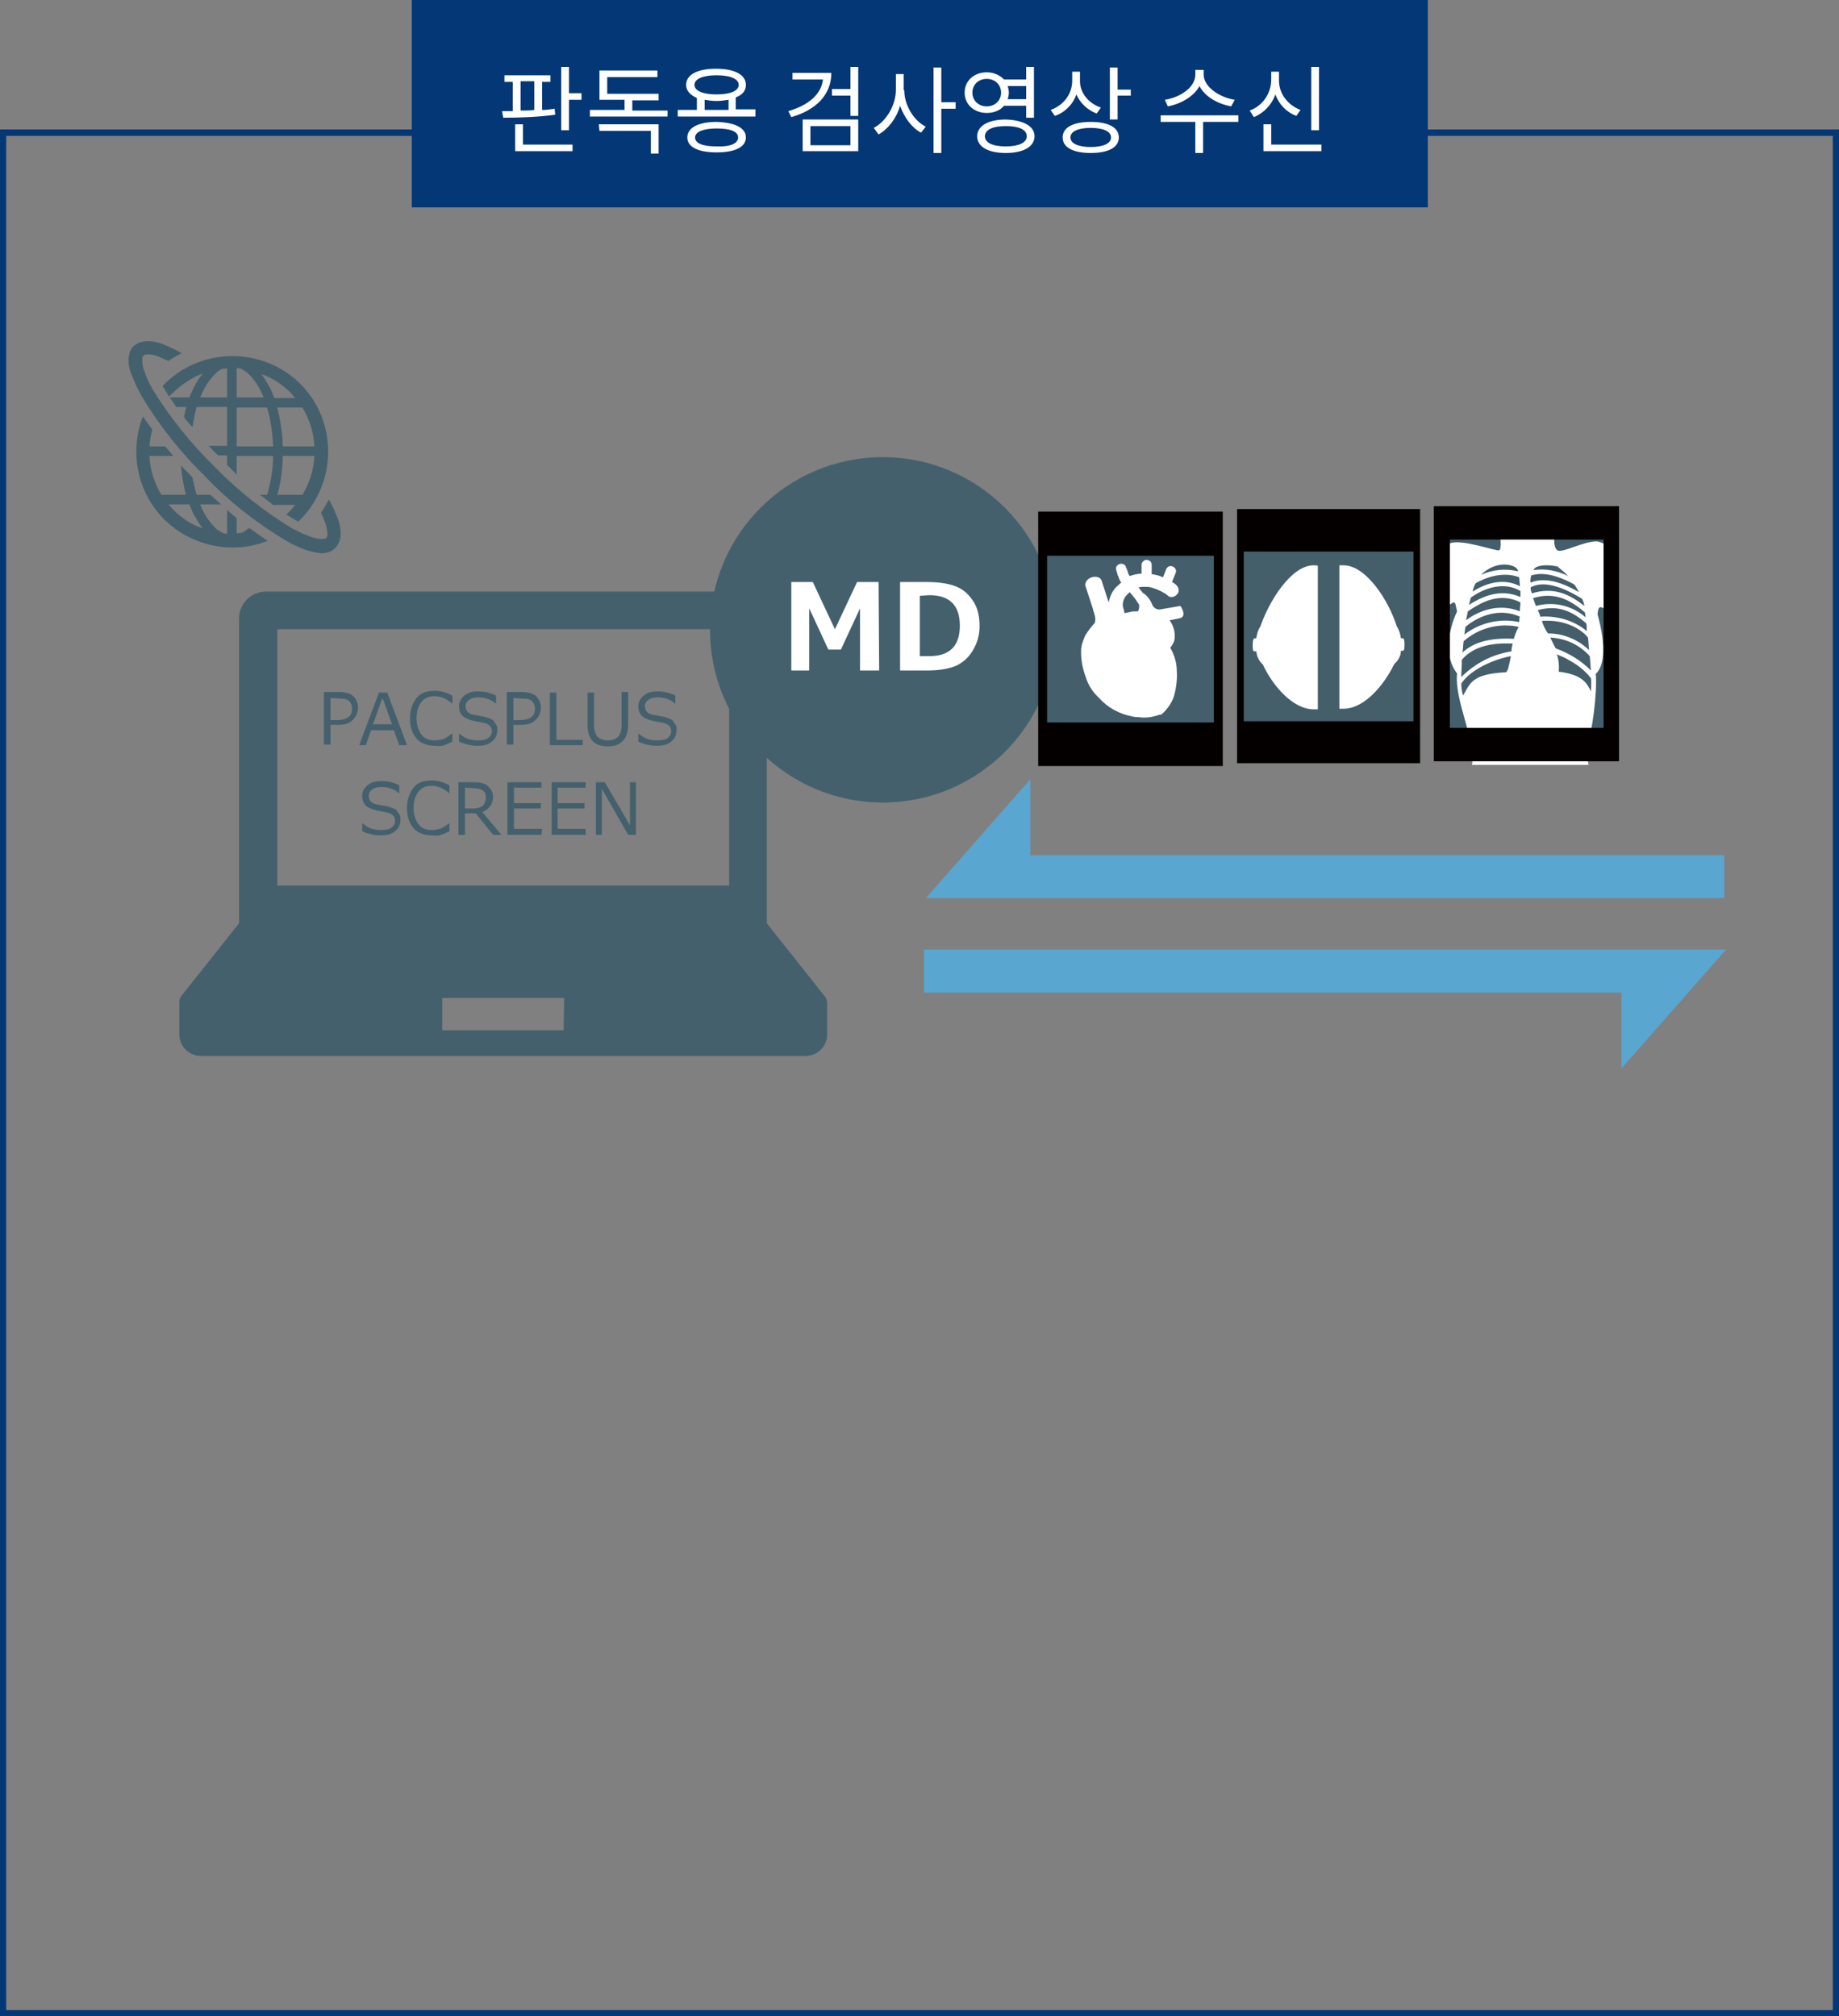 <svg xmlns="http://www.w3.org/2000/svg" xml:space="preserve" id="レイヤー_1" x="0" y="0" style="enable-background:new 0 0 307.7 337.4" version="1.1" viewBox="0 0 307.7 337.4"><rect x="0" y="0" width="307.7" height="337.4" fill="#808080" stroke="none"/><style>.st2{enable-background:new}.st3{fill:#fff}.st4{fill:#45606d}.st5{fill:#040000}.st6{fill:none;stroke:#040000;stroke-width:2.186}.st7{fill:#445e6b}</style><g id="txt"><path d="M.5 22.2h306.7v314.7H.5V22.2z" style="fill:none;stroke:#033775;stroke-width:1.068;stroke-miterlimit:10"/><path d="M68.9 0h170v34.7h-170V0z" style="fill:#033775"/><g class="st2"><path d="M92.9 19.2c-2.9.4-6.2.5-8.7.5l-.2-1.1h1.8v-4.9h-1.4v-1.1h7.7v1.1h-1.4v4.7c.7 0 1.4-.1 2.1-.2l.1 1zm-5.4 5h8.3v1.1h-9.6v-4.5h1.3v3.4zm-.4-5.7c.8 0 1.5 0 2.3-.1v-4.8h-2.3v4.9zm10.2-2.9v1.1h-2.1v5.1h-1.3V11.2h1.3v4.4h2.1zm14.4 2.8v1.1h-13v-1.1h5.8v-1.7h-4.2v-4.9h9.7v1.1h-8.4v2.8h8.6v1.1h-4.4v1.7h5.9v-.1zm-11.5 2.4h10v4.9h-1.3v-3.8h-8.6l-.1-1.1zm26.2-2.4v1.1h-13v-1.1h3.2v-2c-1.1-.5-1.8-1.2-1.8-2.2 0-1.7 1.9-2.7 5-2.7s5 1 5 2.7c0 1-.6 1.7-1.7 2.1v2h3.3v.1zm-1.6 4.6c0 1.6-1.8 2.5-4.9 2.5s-4.9-.9-4.9-2.5 1.8-2.6 4.9-2.6c3.1.1 4.9 1 4.9 2.6zm-4.9-7.2c2.3 0 3.7-.6 3.7-1.6s-1.4-1.6-3.7-1.6-3.7.6-3.7 1.6 1.4 1.6 3.7 1.6zm3.6 7.2c0-1-1.3-1.5-3.6-1.5s-3.6.6-3.6 1.5c0 1 1.3 1.5 3.6 1.5 2.3.1 3.6-.5 3.6-1.5zm-5.6-4.6h4v-1.7c-.6.1-1.3.2-2 .2s-1.4-.1-2-.2v1.7zm21.2-6.2c0 3.6-2.5 6.2-6.7 7.4l-.5-1c3.4-1 5.5-2.8 5.8-5.3h-5.1v-1.1h6.5zm-4.8 7.8h9.3v5.3h-9.3V20zm1.3 4.3h6.7v-3.2h-6.7v3.2zm8-13.1v8.2h-1.3V16h-3.1v-1.1h3.1v-3.7h1.3zm7.7 3.9c0 2.5 1.6 5.1 3.6 6.1l-.8 1c-1.5-.8-2.8-2.5-3.5-4.5-.6 2.1-2 3.9-3.6 4.8l-.8-1.1c2.1-1.1 3.7-3.8 3.7-6.4v-2.6h1.3v2.7h.1zm8.6 3.1h-2.4v7.4h-1.3V11.3h1.3v5.8h2.4v1.1zm8.1-.5c-.7.8-1.7 1.2-2.9 1.2-2.1 0-3.7-1.4-3.7-3.4s1.6-3.4 3.7-3.4c1.2 0 2.2.5 2.9 1.2h3.7v-2.1h1.3v8.5h-1.3v-2H168zm-2.9.1c1.4 0 2.4-1 2.4-2.3s-1-2.3-2.4-2.3-2.4 1-2.4 2.3 1 2.3 2.4 2.3zm8 5c0 1.7-1.8 2.8-4.8 2.8-2.9 0-4.8-1-4.8-2.8 0-1.7 1.8-2.8 4.8-2.8 2.9.1 4.8 1.1 4.8 2.8zm-1.3 0c0-1.1-1.3-1.7-3.5-1.7s-3.5.6-3.5 1.7 1.3 1.7 3.5 1.7c2.1 0 3.5-.6 3.5-1.7zm-3.2-8.4c.1.3.2.7.2 1.1 0 .4-.1.8-.2 1.1h3.1v-2.2h-3.1zm14.9 4.6c-1.6-.6-2.8-1.8-3.4-3.2-.6 1.7-1.9 3-3.6 3.6l-.7-1c2.2-.8 3.6-2.7 3.6-4.9V12h1.3v1.6c0 1.9 1.4 3.7 3.5 4.4l-.7 1zm3.7 4c0 1.7-1.8 2.6-4.7 2.6s-4.7-.9-4.7-2.6 1.8-2.6 4.7-2.6 4.7.9 4.7 2.6zm-1.3 0c0-1-1.3-1.6-3.4-1.6-2.1 0-3.4.6-3.4 1.6s1.3 1.6 3.4 1.6c2.1 0 3.4-.6 3.4-1.6zm3.3-8v1H187v4h-1.3v-8.7h1.3V15h2.2zm18 5.4h-5.9v5.2H200v-5.2h-5.8v-1.1h13v1.1zm-1.2-2.6c-2.2-.4-4.4-1.6-5.3-3.4-.9 1.7-3.1 3-5.3 3.4l-.5-1.1c2.6-.4 5.1-2.1 5.1-4.2v-.8h1.4v.8c0 2 2.6 3.8 5.2 4.2l-.6 1.1zm10.9 1.6c-1.6-.6-2.9-1.9-3.5-3.6-.6 1.7-1.9 3.1-3.6 3.8l-.7-1.1c2.2-.8 3.6-2.9 3.6-5.2V12h1.3v1.5c0 2.2 1.5 4.1 3.6 4.9l-.7 1zm4.2 4.8v1.1h-9.7v-4.5h1.3v3.4h8.4zm-.4-2.4h-1.3V11.2h1.3v10.6z" class="st3"/></g><path d="M41.3 88.6c-.3.3-.6.5-1 .6-.2 0-.5 0-.7.1v-2.6c-.5-.4-1.1-.9-1.6-1.4v4c-.2 0-.5 0-.7-.1-.4-.2-.7-.4-1-.6-1.3-1.2-2.2-2.6-2.8-4.2H37c-.6-.5-1.2-1.1-1.8-1.6h-2.3c-.3-1-.5-1.9-.7-2.9-.6-.7-1.3-1.3-1.9-2 .1 1.7.4 3.3.8 4.9H27c-1.2-2-1.9-4.2-2-6.5h4c-.5-.6-.9-1.1-1.4-1.6H25c.1-1 .2-1.9.5-2.8-.6-.8-1.1-1.5-1.6-2.2-3.2 8.3.8 17.6 9.1 20.8 3.8 1.5 8 1.5 11.8 0-1-.6-2-1.4-3-2.1-.3 0-.4.1-.5.2zM29 85.3c-.3-.3-.5-.6-.8-.9h3.5c.3.7.5 1.4.9 2 .4.7.8 1.4 1.3 2-1.9-.6-3.5-1.7-4.9-3.1zm-.7-18.9c.2-.3.4-.5.7-.7 1.4-1.4 3.1-2.5 4.9-3.2-.9 1.2-1.7 2.6-2.2 4h-3.3c.4.5.7 1.1 1.1 1.6h1.7c-.2.5-.3 1.1-.4 1.7.4.6.9 1.1 1.4 1.7.2-1.2.4-2.3.7-3.4H38v6.5h-3.1c.5.5 1 1.1 1.6 1.6H38v1.6l1.6 1.6v-3.1h6.1c0 2.2-.4 4.4-1 6.5h-1.2c.8.6 1.6 1.2 2.3 1.8 0-.1 0-.1.1-.1h3.5c-.3.3-.5.6-.8.9l-.7.7c.7.4 1.3.8 2 1.2 6.4-6.1 6.7-16.3.7-22.7-6-6.4-16.3-6.7-22.7-.7l-.7.7c.3.5.7 1.1 1.1 1.8zm22.3 16.4h-4.2c.6-2.1.9-4.3.9-6.5h5.3c-.1 2.3-.8 4.5-2 6.5zm0-14.6c1.2 2 1.9 4.2 2 6.5h-5.3c0-2.2-.4-4.4-.9-6.5h4.2zm-2-2.5c.3.3.5.6.8.9h-3.5c-.3-.7-.5-1.4-.9-2-.4-.7-.8-1.4-1.3-2 1.8.6 3.5 1.7 4.9 3.1zm-9-4.1c.2 0 .5 0 .7.1.4.2.7.4 1 .6 1.3 1.2 2.2 2.6 2.8 4.2h-4.5v-4.9zm0 6.6h5.1c.6 2.1.9 4.3 1 6.5h-6.1v-6.5zm-3.3-5.9c.3-.3.6-.5 1-.6.2 0 .5 0 .7-.1v4.9h-4.5c.2-.4.4-.9.6-1.3.5-1 1.3-2.1 2.2-2.9z" class="st4"/><path d="M23.7 66.3c3 5 6.6 9.5 10.7 13.5 4 4.2 8.6 7.8 13.5 10.7 1 .6 2.1 1.1 3.2 1.5.9.3 1.8.5 2.7.6.4 0 .8-.1 1.2-.2s.8-.4 1.1-.7c.3-.3.5-.7.7-1.1.1-.4.2-.8.2-1.2 0-1-.2-2-.6-2.9-.4-1-.8-2-1.4-2.9-.4.8-.8 1.5-1.3 2.2.2.5.5 1 .6 1.4.3.7.4 1.4.5 2.1 0 .2 0 .4-.1.5 0 .1-.1.2-.1.2-.1.1-.1.1-.2.1-.2.1-.4.1-.5.1-.7 0-1.4-.2-2-.4-1-.4-1.9-.8-2.9-1.3-4.8-2.9-9.2-6.4-13.1-10.4-4-3.9-7.5-8.3-10.4-13-.5-.9-1-1.9-1.3-2.9-.3-.6-.4-1.3-.4-2 0-.2 0-.4.1-.5 0-.1.1-.2.1-.2.1-.1.1-.1.2-.1.2-.1.4-.1.5-.1.7 0 1.5.2 2.1.5.4.2.9.4 1.4.6.7-.5 1.4-.9 2.2-1.3-.9-.5-1.9-1-2.9-1.4-.9-.4-1.9-.6-2.9-.6-.4 0-.8.1-1.2.2-.8.3-1.5.9-1.7 1.7-.1.4-.2.8-.2 1.2 0 .9.2 1.9.6 2.7.5 1.3 1 2.3 1.6 3.4z" class="st4"/><circle cx="147.7" cy="105.4" r="28.9" class="st4"/><g class="st2"><path d="M147.1 112.2h-3.2v-10.4l-3.2 6.9h-2.1l-3.2-6.9v10.4h-3V97.4h3.6l3.7 7.9 3.7-7.9h3.6l.1 14.8zm3.5 0V97.4h4.6c2.1 0 3.7.3 4.9.8s2.1 1.4 2.8 2.5 1 2.5 1 4.1c0 1.5-.4 2.8-1.1 4-.7 1.2-1.6 2-2.8 2.6-1.2.5-2.8.8-4.8.8h-4.6zm3.3-12.5v10.1h1.6c3.4 0 5.1-1.7 5.1-5.1s-1.7-5.1-5.1-5.1l-1.6.1z" class="st3"/></g><path id="SVGID" d="M174.8 86.7h28.7v40.4h-28.7V86.7z" class="st5"/><path id="SVGID-2" d="M174.8 86.7h28.7v40.4h-28.7V86.7z" class="st6"/><path d="M175.2 93h27.9v27.9h-27.9V93z" class="st7"/><path d="m197.5 101.4-3.5.6c-.5 0-1-.3-1.2-.8-.3-.8-.9-1.6-1.6-2-.2-.3-.5-.6-.7-.9.3-.1.6-.1 1-.1s.7 0 1.1.1l.9.3c.5.2.9.4 1.4.7.2.1.3.2.4.3.1 0 .1.1.1.1.5.4 1.2.2 1.6-.3.4-.5.2-1.2-.3-1.6 0 0-.2-.2-.6-.4l.6-1.5c.2-.4 0-.9-.5-1.1-.4-.2-.9 0-1.1.5l-.5 1.3c-.1 0-.2-.1-.3-.1-.4-.2-.9-.3-1.4-.4h-.2v-1.6c0-.5-.4-.8-.9-.8-.4 0-.8.4-.8.8V96c-.7 0-1.4.2-2 .4-.2-.3-.3-.7-.4-1-.1-.2-.1-.3-.2-.4v-.1c-.1-.4-.6-.7-1.1-.5s-.7.6-.5 1.1c0 0 .1.3.2.7.2.4.3.9.6 1.3-.3.2-.5.5-.8.7-.6.6-1 1.4-1.2 2.2 0 .1-.1.3-.1.4l-1.2-3.7c-.2-.5-.9-.7-1.6-.5s-1.2.8-1.1 1.4l1.3 4v.1c.1.3.2.5.2.7.2.4.2.9.1 1.4-.6.7-1.1 1.3-1.6 2.1-.3.7-.6 1.4-.7 2.2-.1 1.7.2 3.3.8 4.9.4 1.3 1.2 2.5 2.2 3.4 1.4 1.6 3.4 2.7 5.6 3.1.4.1.7.1 1 .1 1.2.2 2.4 0 3.5-.4.1 0 .3 0 .4-.1.9-.8 1.6-1.8 2-2.9.4-1.4.6-2.9.5-4.3 0-1.4-.4-2.7-1.1-3.9.3-.4.6-.8.7-1.3.2-1.2-.1-2.3-.8-3.3 1.1-.2 1.5-.3 1.9-.4 1-.5-.1-2-.1-2zm-9.5.5c-.2-.5-.2-1.1.1-1.7.1-.3.3-.5.5-.7l.4-.4c.4.4.7.8 1 1.2l.6.9v.2c0 .3 0 .6-.2.9-.4 0-.9 0-1.3.1-.3.1-.6.1-.9.2-.1.1 0 0-.2-.7z" class="st3"/><path d="M241.5 88.8h27.9v34.5h-27.9V88.8z" class="st7"/><path d="M265.7 124.1c.6-1.2 1.6-8.1 1.3-11.3 1.4-1.4 1.8-4.5.3-10 .1-1 .2-1.2.6-1.2.3.1.6.3.9.5V91.3c-.5-.4-1-.6-1.6-.7-2.4 0-5.8 2-6.6 1.5-.6-.4-.6-1.6-.5-2.5H251c.1 1 .2 2.4-.2 2.5-.6.1-6.2-1.9-8.1-1.2-.2.1-.4.2-.6.2v10.5c.5-.5 1-.8 1.2-.8.3.1.3.9.5 1.5-.3.6-3 6.5 0 10.4-.5 4.5 3.2 11.3 2.5 15.3h19.5c-.2-1.3-.7-2.8-.1-3.9zm-9-28.9c.4-.6 2.1-.8 3.9-.4.6.5 1.2 1 1.8 1.6-1.8-.9-3.8-1.3-5.8-1 0 0 0-.1.1-.2zm-2.8.1c.1.1.1.2.1.3-2.1-.5-4.2-.3-6.2.6 2.5-2.5 5.6-1.8 6.1-.9zm-7 2.3c1.4-.8 4.4-2.1 7.3-1 0 .4.1.9.1 1.5-2.6-1.4-5.6-.6-7.9.9.1-.6.3-1 .5-1.4zm-.8 2.4c2.4-1.7 5.6-2.7 8.3-1.1v1c-3.5-1.5-6.5 0-8.6 1.3l.3-1.2zm5.8 12.5c-5.6.3-5.9 1.8-7.1 3.9-.2-.6-.3-1.3-.3-2 1.2-1.9 4.6-3.9 8.3-4.6-.3 1.5-.5 2.7-.9 2.7zm1-3.5c-3.2.5-6.1 2-8.4 4.3 0-.9.1-1.8.1-2.9 1.7-2 4.5-2.9 8.5-2.7-.1.4-.2.8-.2 1.3zm.9-3.5c-.2.5-.4.9-.5 1.4-3.8-.2-6.7.5-8.6 2.3.1-.6.1-1.3.2-1.9 2.5-2.2 5.9-3.1 9.2-2.4l-.3.6zm.4-1.4c-3.2-.7-6.6.1-9.2 2.1.1-.4.1-.9.2-1.3 1.4-1.2 5.1-3.5 9.1-1.7-.1.3-.1.6-.1.9zm.1-1.8c-3.7-1.5-7.2.1-9 1.5l.3-1.5c2.1-1.4 5.2-3.3 8.8-1.5 0 .5-.1 1-.1 1.5zm1.9-6c2.4-.8 5.4.5 7.2 1.5.3.4.6.9.8 1.3-3.9-2.3-6.5-2.3-8.1-1.6-.1-.4 0-.8.1-1.2zm-.1 2c1.9-1.1 4.9-.4 8.6 1.9.1.2.2.4.3.7 0 .2.1.3.1.5-2.3-1.8-5-3.3-8.8-2.1-.1-.3-.2-.6-.2-1zm.4 1.8c3.8-1.2 6.5.5 8.7 2.4 0 .3.1.5.1.8-2.3-2-5.4-2.7-8.3-1.9-.2-.4-.3-.9-.5-1.3zm.8 2c3.6-1 6 .4 8.1 2.2.1.4.1.9.1 1.3-2.2-1.8-5-2.6-7.8-2.4 0-.3-.2-.7-.4-1.1zm.7 1.8c4.1-.3 6.8 1.6 7.7 2.8.1.7.1 1.4.2 2.1-1.9-1.8-4.3-2.8-6.9-2.8-.4-.6-.8-1.3-1-2.1zm1.4 2.8c2.5.1 4.9 1.2 6.6 3.1.1.9.1 1.7.2 2.4-1.7-1.7-3.7-2.9-5.9-3.7-.3-.5-.6-1.2-.9-1.8zm1.4 5.7c.1-1 0-2-.3-2.9.6.3 1.3.5 1.9.9 1.5.8 2.8 1.8 3.8 3.1.1.7 0 1.5 0 2.2-.7-1.4-1.4-2.8-5.4-3.3z" class="st3"/><path d="M241 85.8v40.5h28.8V85.8H241zm28.4 37.1h-27.9V89.2h27.9v33.7z" class="st5"/><path d="M241 85.8v40.5h28.8V85.8H241zm28.4 37.1h-27.9V89.2h27.9v33.7z" class="st6"/><path id="SVGID-3" d="M207.7 85.9h29.2V127h-29.2V85.9z" class="st5"/><path id="SVGID-4" d="M207.7 85.9h29.2V127h-29.2V85.9z" style="fill:none;stroke:#040000;stroke-width:1.426"/><path d="M208.1 92.3h28.4v28.4h-28.4V92.3z" style="fill:#445e6a"/><path d="M219.8 94.6c-3.8 0-7.5 6.1-8.9 10.2-.4.6-.6 1.3-.7 2h-.2c-.2 0-.4.1-.4 1.2s.2 1 .4 1h.2c.1.9.5 1.7 1.1 2.2 1.6 3.5 5 7.5 8.5 7.5h.7v-24c-.2-.1-.5-.1-.7-.1zm14.8 12.2h-.2c-.1-.7-.3-1.4-.7-2-1.3-4.2-5.1-10.2-8.9-10.2h-.7v24h.7c3.5 0 6.8-4 8.5-7.5.7-.6 1.1-1.4 1.1-2.2h.2c.2 0 .4.1.4-1s-.2-1.1-.4-1.1z" class="st3"/><path d="M288.5 150.3H154.9l17.5-19.9v12.7h116.1v7.2zm-133.9 8.6h134.2l-17.5 19.9v-12.7H154.6v-7.2z" style="fill:#59a6d0"/><path d="m137.9 166.6-9.6-12.1v-51c0-2.5-2-4.5-4.5-4.5H44.5c-2.5 0-4.5 2-4.5 4.5v51l-9.6 12.1c-.3.3-.4.7-.4 1.1v5.4c0 2 1.6 3.6 3.6 3.6h101.2c2 0 3.6-1.6 3.6-3.6v-5.4c-.1-.4-.2-.8-.5-1.1zm-91.5-61.3H122v42.9H46.4v-42.9zm47.9 67.1H74V167h20.4l-.1 5.4z" class="st4"/><g class="st2"><path d="M55.3 121.3v3.3h-1.1v-8.8h2.4c1.1 0 2 .2 2.5.7s.8 1.1.8 1.9-.3 1.5-.9 2.1-1.4.8-2.5.8h-1.2zm0-4.5v3.7h1.1c.9 0 1.5-.2 1.9-.5s.6-.8.6-1.4-.2-1-.5-1.3-.9-.4-1.7-.4l-1.4-.1zm11.5 7.9-.9-2.5h-3.8l-.9 2.5h-1.1l3.3-8.8h1.4l3.3 8.8h-1.3zm-1.2-3.5-1.6-4.4-1.6 4.4h3.2zm7.2 3.6c-1.3 0-2.4-.4-3.1-1.2s-1.1-1.9-1.1-3.4c0-1.4.4-2.5 1.1-3.4s1.8-1.2 3.1-1.2c.9 0 1.9.3 2.9.8v1.3h-.1c-.9-.8-1.9-1.2-2.9-1.2-.9 0-1.7.3-2.2 1s-.8 1.5-.8 2.7c0 1.1.3 2 .8 2.7s1.3 1 2.2 1c.5 0 1-.1 1.4-.2s.9-.5 1.5-.9h.1v1.3c-.8.4-1.3.6-1.7.7s-.8 0-1.2 0zm7.1 0c-1 0-2-.2-3.1-.7v-1.3h.1c.9.8 1.9 1.1 3.1 1.1.7 0 1.3-.1 1.7-.4s.6-.7.6-1.1-.1-.7-.3-.9-.5-.4-.9-.5l-2-.4c-.7-.2-1.3-.4-1.7-.8s-.6-.9-.6-1.6.3-1.3.9-1.8 1.3-.7 2.3-.7 2 .2 3 .7v1.3h-.1c-.8-.7-1.8-1-2.9-1-.6 0-1.1.1-1.5.4s-.6.6-.6 1.1c0 .7.4 1.2 1.3 1.4.5.1 1 .2 1.6.3s1 .3 1.3.4.5.3.6.5.3.4.4.6.1.5.1.8c0 .8-.3 1.4-.9 1.9s-1.3.7-2.4.7zm6-3.5v3.3h-1.1v-8.8h2.4c1.1 0 2 .2 2.5.7s.8 1.1.8 1.9-.3 1.5-.9 2.1-1.4.8-2.5.8h-1.2zm0-4.5v3.7H87c.9 0 1.5-.2 1.9-.5s.6-.8.6-1.4-.2-1-.5-1.3-.9-.4-1.7-.4l-1.4-.1zm11.6 7.9H92v-8.8h1.1v7.9h4.4v.9zm7.6-3.5c0 1.3-.3 2.2-.9 2.8s-1.4.9-2.5.9c-2.3 0-3.4-1.2-3.4-3.7v-5.3h1.1v5.4c0 .9.2 1.6.6 2s1 .6 1.7.6c.8 0 1.3-.2 1.7-.6s.6-1.1.6-2v-5.5h1.1v5.4zm4.8 3.6c-1 0-2-.2-3.1-.7v-1.3h.1c.9.8 1.9 1.1 3.1 1.1.7 0 1.3-.1 1.7-.4s.6-.7.6-1.1-.1-.7-.3-.9-.5-.4-.9-.5l-2-.4c-.7-.2-1.3-.4-1.7-.8s-.6-.9-.6-1.6.3-1.3.9-1.8 1.3-.7 2.3-.7 2 .2 3 .7v1.3h-.1c-.8-.7-1.8-1-2.9-1-.6 0-1.1.1-1.5.4s-.6.6-.6 1.1c0 .7.4 1.2 1.3 1.4.5.1 1 .2 1.6.3s1 .3 1.3.4.5.3.6.5.3.4.4.6.1.5.1.8c0 .8-.3 1.4-.9 1.9s-1.4.7-2.4.7z" class="st4"/></g><g class="st2"><path d="M63.7 139.8c-1 0-2-.2-3.1-.7v-1.3h.1c.9.8 1.9 1.1 3.1 1.1.7 0 1.3-.1 1.7-.4s.6-.7.6-1.1c0-.4-.1-.7-.3-.9s-.5-.4-.9-.5l-2-.4c-.7-.2-1.3-.4-1.7-.8-.4-.4-.6-.9-.6-1.6s.3-1.3.9-1.8 1.3-.7 2.3-.7 2 .2 3 .7v1.3h-.1c-.8-.7-1.8-1-2.9-1-.6 0-1.1.1-1.5.4-.4.3-.6.6-.6 1.1 0 .7.4 1.2 1.3 1.4.5.1 1 .2 1.6.3.6.1 1 .3 1.3.4s.5.3.6.5.3.4.4.6c.1.2.1.5.1.8 0 .8-.3 1.4-.9 1.9s-1.4.7-2.4.7zm8.6 0c-1.3 0-2.4-.4-3.1-1.2s-1.1-1.9-1.1-3.4c0-1.4.4-2.5 1.1-3.4.7-.9 1.8-1.2 3.1-1.2.9 0 1.9.3 2.9.8v1.3h-.1c-.9-.8-1.9-1.2-2.9-1.2-.9 0-1.7.3-2.2 1-.5.7-.8 1.5-.8 2.7 0 1.1.3 2 .8 2.7s1.3 1 2.2 1c.5 0 1-.1 1.4-.2s.9-.5 1.5-.9h.1v1.3c-.8.4-1.3.6-1.7.7s-.8 0-1.2 0zm11.6-.1h-1.4l-2.9-3.6h-1.8v3.6h-1.1v-8.8h2.5c1.2 0 2 .2 2.5.7s.8 1 .8 1.7c0 1.2-.6 2.1-1.8 2.6l3.2 3.8zm-6.1-7.9v3.5h1.3c.8 0 1.4-.2 1.7-.5s.5-.8.5-1.4c0-1-.7-1.5-2.1-1.5l-1.4-.1zm12.8 7.9h-5.7v-8.8h5.7v.9H86v2.6h4.5v.9H86v3.4h4.7l-.1 1zm7.4 0h-5.7v-8.8H98v.9h-4.7v2.6h4.5v.9h-4.5v3.4H98v1zm8.4 0h-1.3l-4.4-7.7v7.7h-1v-8.8h1.5l4.2 7.2v-7.2h1v8.8z" class="st4"/></g></g></svg>